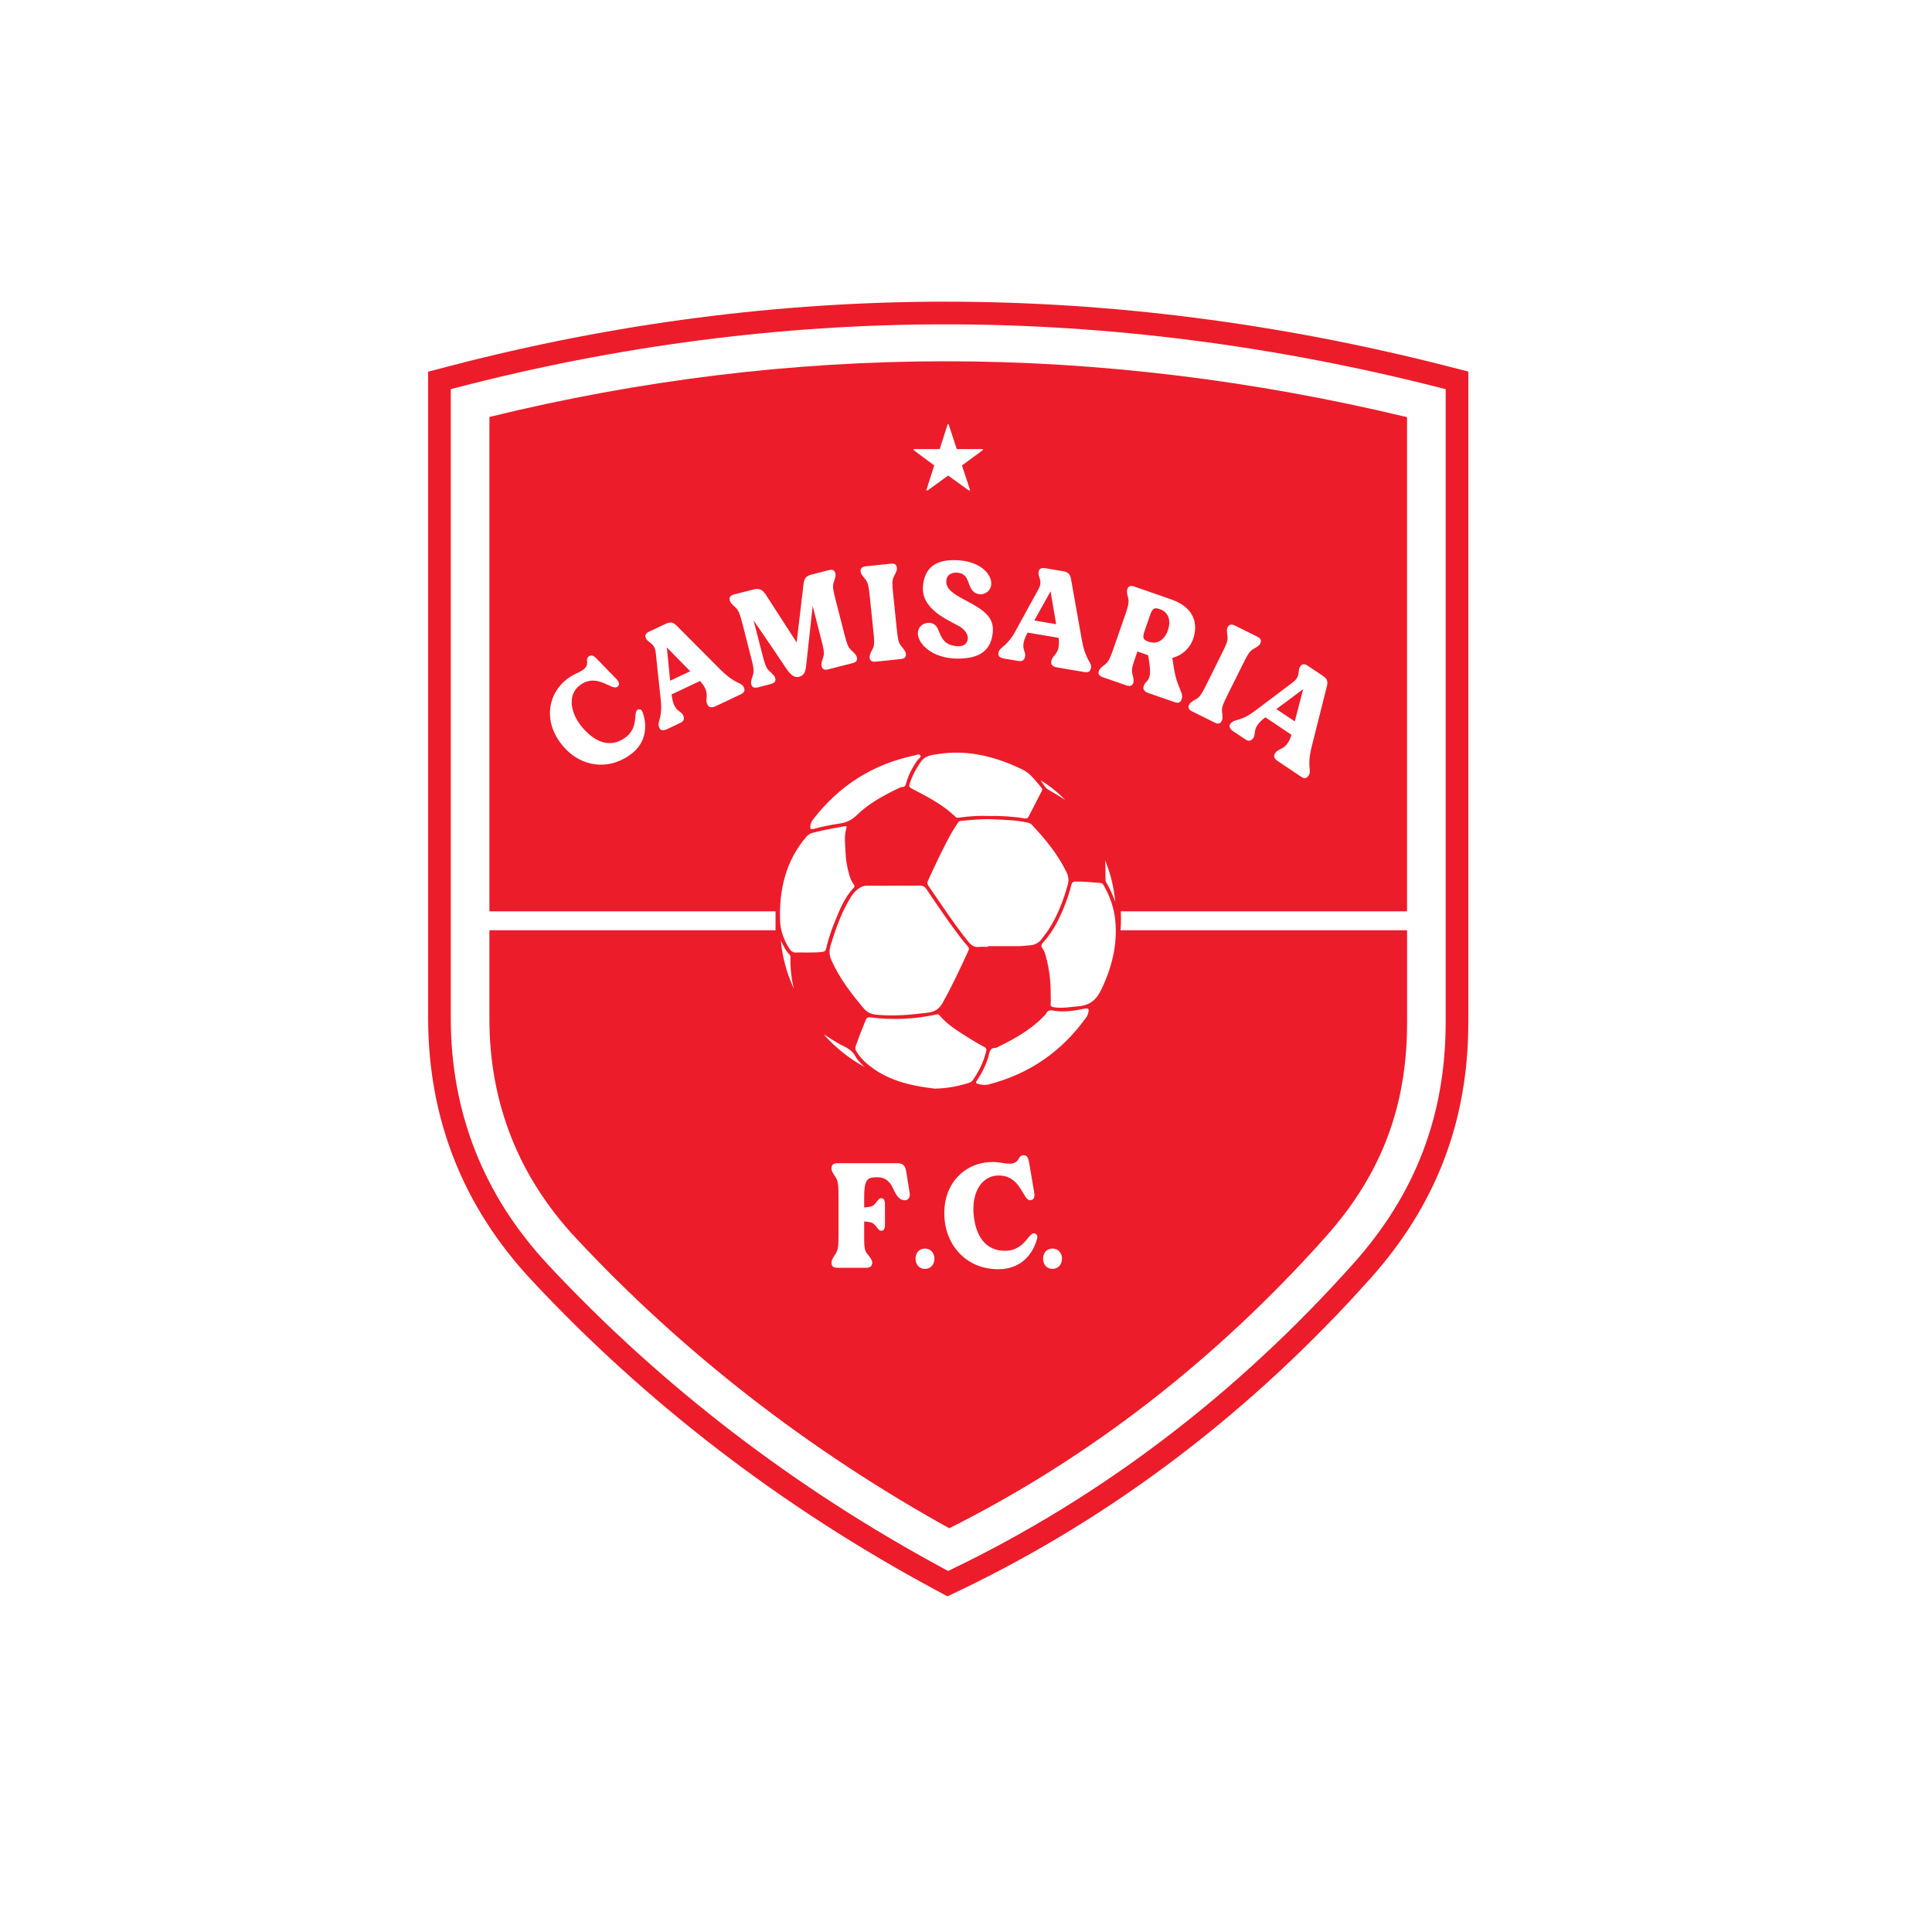 <?xml version="1.0" standalone="no"?><svg width="50" height="50" viewBox="0 0 50 50" fill="none" xmlns="http://www.w3.org/2000/svg">
<rect width="50" height="50" fill="white"/>
<g clip-path="url(#clip0_56_4469)">
<path d="M24.52 41.313L24.186 41.133C20.235 39.006 16.727 36.314 13.757 33.131C11.98 31.229 11.08 28.946 11.08 26.343V9.619L11.637 9.474C15.87 8.368 20.186 7.807 24.468 7.807C28.75 7.807 33.113 8.368 37.438 9.472L38 9.616V26.453C38 29.007 37.173 31.174 35.472 33.08C32.39 36.533 28.82 39.248 24.863 41.149L24.52 41.313ZM11.666 10.072V26.343C11.666 28.792 12.514 30.941 14.185 32.732C17.111 35.868 20.569 38.521 24.464 40.617L24.537 40.656L24.61 40.621C28.497 38.753 32.005 36.085 35.035 32.69C36.636 30.896 37.414 28.856 37.414 26.453V10.072L37.293 10.041C33.014 8.948 28.699 8.394 24.468 8.394C20.238 8.394 15.97 8.947 11.786 10.04L11.666 10.072Z" fill="#ED1C2A"/>
<path d="M36.414 23.585V10.796C32.423 9.837 28.407 9.35 24.467 9.35C20.527 9.35 16.567 9.834 12.666 10.791V23.585H36.415H36.414Z" fill="#ED1C2A"/>
<path d="M12.666 24.076V26.366C12.666 28.541 13.418 30.451 14.904 32.041C17.669 35.004 20.917 37.528 24.566 39.551C28.182 37.739 31.454 35.207 34.302 32.016C35.744 30.402 36.415 28.641 36.415 26.477V24.075H12.666V24.076Z" fill="#ED1C2A"/>
<path d="M28.96 23.815C28.96 21.374 26.982 19.396 24.541 19.396C22.1 19.396 20.123 21.375 20.123 23.815C20.123 26.255 22.1 28.233 24.541 28.233C26.982 28.233 28.96 26.255 28.96 23.815Z" fill="white"/>
<path d="M24.158 19.365H24.911C25.021 19.38 25.13 19.393 25.239 19.411C26.4 19.601 27.35 20.158 28.068 21.085C28.879 22.133 29.161 23.324 28.936 24.629C28.646 26.309 27.374 27.695 25.729 28.143C25.46 28.216 25.188 28.258 24.913 28.293H24.159C23.876 28.258 23.592 28.221 23.318 28.136C21.736 27.645 20.702 26.607 20.221 25.022C20.14 24.755 20.104 24.481 20.071 24.206V23.453C20.104 23.071 20.18 22.697 20.315 22.339C20.854 20.904 21.858 19.964 23.326 19.519C23.598 19.436 23.878 19.398 24.159 19.365H24.158ZM23.129 22.922C22.896 22.922 22.662 22.922 22.429 22.922C22.378 22.922 22.332 22.934 22.285 22.958C22.126 23.039 22.037 23.179 21.955 23.325C21.751 23.686 21.615 24.075 21.495 24.47C21.454 24.602 21.462 24.723 21.517 24.85C21.724 25.318 22.032 25.716 22.359 26.103C22.451 26.211 22.561 26.25 22.694 26.262C23.139 26.302 23.581 26.264 24.023 26.206C24.192 26.185 24.308 26.11 24.394 25.956C24.641 25.515 24.854 25.057 25.064 24.599C25.083 24.558 25.077 24.527 25.048 24.494C24.983 24.42 24.92 24.345 24.86 24.266C24.548 23.861 24.264 23.437 23.978 23.012C23.934 22.945 23.884 22.917 23.802 22.919C23.578 22.924 23.353 22.921 23.13 22.921L23.129 22.922ZM25.565 24.506V24.486C25.834 24.486 26.102 24.487 26.371 24.486C26.457 24.486 26.544 24.472 26.629 24.467C26.772 24.46 26.888 24.407 26.97 24.286C27.021 24.212 27.081 24.145 27.13 24.07C27.365 23.708 27.518 23.312 27.633 22.898C27.666 22.782 27.653 22.679 27.601 22.572C27.376 22.106 27.051 21.714 26.7 21.341C26.668 21.307 26.626 21.296 26.58 21.286C26.286 21.223 25.988 21.217 25.69 21.203C25.431 21.19 25.172 21.217 24.914 21.24C24.873 21.244 24.823 21.24 24.794 21.287C24.748 21.364 24.695 21.436 24.65 21.514C24.411 21.931 24.212 22.368 24.011 22.805C23.988 22.855 24.004 22.889 24.03 22.928C24.171 23.132 24.308 23.338 24.451 23.541C24.65 23.828 24.85 24.115 25.072 24.385C25.144 24.472 25.224 24.521 25.341 24.507C25.416 24.498 25.491 24.506 25.565 24.506ZM24.189 28.174C24.481 28.168 24.762 28.121 25.038 28.036C25.09 28.021 25.142 28.003 25.175 27.956C25.337 27.724 25.461 27.474 25.524 27.196C25.535 27.145 25.52 27.121 25.475 27.097C25.347 27.028 25.219 26.956 25.096 26.877C24.816 26.7 24.527 26.533 24.311 26.273C24.28 26.236 24.247 26.251 24.213 26.259C23.656 26.378 23.096 26.403 22.532 26.33C22.471 26.322 22.434 26.33 22.407 26.394C22.314 26.618 22.226 26.843 22.146 27.071C22.129 27.121 22.134 27.163 22.162 27.208C22.233 27.323 22.319 27.426 22.421 27.514C22.929 27.956 23.547 28.098 24.19 28.174H24.189ZM27.192 25.74C27.192 25.817 27.199 25.896 27.19 25.973C27.182 26.044 27.216 26.057 27.273 26.067C27.493 26.103 27.707 26.058 27.923 26.041C28.206 26.017 28.376 25.869 28.494 25.625C28.774 25.05 28.927 24.448 28.862 23.807C28.83 23.495 28.727 23.202 28.572 22.928C28.551 22.891 28.53 22.855 28.48 22.851C28.266 22.835 28.052 22.813 27.837 22.814C27.775 22.814 27.74 22.837 27.725 22.902C27.689 23.053 27.642 23.202 27.587 23.346C27.446 23.723 27.274 24.084 27.002 24.386C26.95 24.444 26.928 24.483 26.982 24.549C27.029 24.608 27.048 24.683 27.068 24.755C27.157 25.076 27.193 25.405 27.192 25.738V25.74ZM20.911 24.652C21.015 24.645 21.152 24.656 21.288 24.634C21.34 24.626 21.366 24.609 21.378 24.555C21.431 24.328 21.503 24.106 21.59 23.891C21.722 23.565 21.848 23.235 22.097 22.972C22.127 22.941 22.116 22.915 22.093 22.886C22.037 22.814 22.008 22.729 21.98 22.643C21.921 22.451 21.891 22.252 21.882 22.053C21.872 21.847 21.843 21.636 21.904 21.431C21.921 21.374 21.887 21.378 21.851 21.384C21.575 21.433 21.3 21.482 21.029 21.554C20.962 21.572 20.912 21.605 20.866 21.657C20.331 22.286 20.16 23.031 20.189 23.833C20.198 24.086 20.287 24.328 20.426 24.547C20.469 24.615 20.521 24.656 20.608 24.652C20.697 24.646 20.787 24.652 20.91 24.652H20.911ZM25.562 21.117C25.898 21.111 26.211 21.129 26.52 21.181C26.569 21.19 26.6 21.176 26.621 21.132C26.733 20.914 26.844 20.696 26.957 20.479C26.971 20.451 26.983 20.422 26.96 20.395C26.81 20.22 26.676 20.022 26.467 19.919C25.773 19.582 25.048 19.392 24.267 19.516C24.111 19.541 23.948 19.553 23.84 19.703C23.712 19.882 23.61 20.073 23.542 20.282C23.523 20.34 23.529 20.374 23.595 20.408C23.995 20.617 24.399 20.82 24.727 21.139C24.75 21.162 24.776 21.166 24.809 21.162C25.066 21.124 25.325 21.108 25.562 21.116V21.117ZM25.481 28.078C25.517 28.075 25.553 28.075 25.587 28.065C26.638 27.793 27.478 27.215 28.109 26.332C28.134 26.298 28.152 26.26 28.163 26.219C28.191 26.102 28.169 26.083 28.05 26.108C27.781 26.163 27.51 26.203 27.233 26.151C27.169 26.139 27.119 26.155 27.082 26.216C27.055 26.262 27.015 26.3 26.977 26.338C26.633 26.68 26.213 26.907 25.782 27.118C25.614 27.107 25.61 27.236 25.579 27.347C25.515 27.571 25.411 27.775 25.28 27.967C25.246 28.017 25.257 28.041 25.312 28.052C25.367 28.065 25.422 28.078 25.481 28.078ZM20.972 21.391C20.96 21.461 20.998 21.467 21.062 21.451C21.272 21.394 21.486 21.349 21.701 21.318C21.881 21.292 22.027 21.24 22.167 21.102C22.482 20.79 22.874 20.584 23.27 20.392C23.293 20.38 23.32 20.369 23.346 20.369C23.41 20.369 23.433 20.335 23.448 20.279C23.508 20.06 23.61 19.863 23.741 19.678C23.77 19.636 23.847 19.597 23.82 19.552C23.788 19.499 23.715 19.541 23.662 19.552C22.587 19.778 21.717 20.333 21.046 21.203C21.005 21.257 20.976 21.313 20.971 21.39L20.972 21.391ZM22.369 27.611C22.292 27.525 22.198 27.45 22.145 27.349C22.07 27.204 21.951 27.128 21.81 27.062C21.635 26.981 21.479 26.863 21.313 26.765C21.617 27.107 21.968 27.39 22.369 27.611ZM20.541 25.579C20.481 25.318 20.449 25.054 20.458 24.786C20.458 24.759 20.458 24.732 20.436 24.71C20.333 24.605 20.274 24.471 20.207 24.341C20.247 24.774 20.362 25.185 20.541 25.58V25.579ZM28.862 23.335C28.828 22.965 28.741 22.607 28.598 22.262C28.619 22.432 28.606 22.602 28.611 22.771C28.611 22.794 28.619 22.82 28.631 22.838C28.726 22.995 28.794 23.163 28.861 23.334L28.862 23.335ZM27.568 20.703C27.376 20.508 27.166 20.334 26.929 20.194C26.996 20.278 27.041 20.385 27.132 20.438C27.28 20.522 27.425 20.61 27.568 20.703Z" fill="#ED1C2A"/>
<path d="M16.66 18.527C16.714 18.718 16.782 19.21 16.288 19.549C15.683 19.966 15.032 19.796 14.642 19.388C13.966 18.683 14.172 17.765 14.933 17.421C15.343 17.238 15.123 17.11 15.221 17.003C15.299 16.923 15.37 16.969 15.473 17.079C15.583 17.193 15.851 17.468 15.959 17.58C16.034 17.661 16.041 17.734 15.971 17.778C15.831 17.866 15.496 17.46 15.088 17.681C14.687 17.898 14.721 18.391 15.048 18.798C15.351 19.167 15.732 19.368 16.126 19.127C16.609 18.834 16.326 18.343 16.555 18.358C16.613 18.361 16.634 18.433 16.66 18.527Z" fill="white"/>
<path d="M19.258 17.81C19.282 17.877 19.257 17.929 19.166 17.971C19.14 17.983 18.603 18.237 18.519 18.277C18.428 18.319 18.358 18.313 18.319 18.253C18.21 18.081 18.406 17.984 18.151 17.662L18.116 17.624L17.381 17.971C17.436 18.466 17.643 18.361 17.694 18.549C17.709 18.62 17.692 18.668 17.602 18.71C17.535 18.742 17.273 18.865 17.267 18.869C17.177 18.911 17.097 18.91 17.067 18.845C16.982 18.662 17.164 18.635 17.096 18.067C17.05 17.645 16.996 17.146 16.973 16.91C16.945 16.617 16.771 16.656 16.712 16.508C16.687 16.438 16.712 16.387 16.803 16.345C16.858 16.318 17.22 16.147 17.228 16.144C17.366 16.079 17.435 16.113 17.526 16.207C17.577 16.256 18.224 16.909 18.649 17.334C19.071 17.751 19.192 17.63 19.259 17.811L19.258 17.81ZM17.863 17.372L17.258 16.756L17.343 17.617L17.863 17.372Z" fill="white"/>
<path d="M22.019 16.818C22.132 16.921 22.165 16.96 22.178 17.023C22.19 17.097 22.154 17.138 22.061 17.163C22.055 17.164 21.442 17.321 21.436 17.322C21.343 17.347 21.291 17.327 21.266 17.257C21.247 17.195 21.258 17.145 21.307 17C21.341 16.901 21.315 16.787 21.253 16.546L21.032 15.683C20.971 16.226 20.897 16.908 20.882 17.054C20.852 17.318 20.856 17.47 20.677 17.516C20.534 17.553 20.426 17.42 20.322 17.262C20.262 17.172 19.852 16.56 19.503 16.057L19.729 16.936C19.791 17.177 19.826 17.288 19.904 17.359C20.017 17.462 20.053 17.5 20.066 17.562C20.078 17.636 20.043 17.678 19.946 17.703C19.941 17.704 19.624 17.785 19.619 17.788C19.522 17.812 19.471 17.792 19.446 17.722C19.427 17.661 19.438 17.61 19.487 17.466C19.521 17.366 19.499 17.251 19.436 17.01L19.217 16.151C19.155 15.913 19.12 15.802 19.042 15.728C18.929 15.626 18.896 15.589 18.884 15.527C18.872 15.453 18.906 15.407 19.004 15.382C19.01 15.381 19.36 15.291 19.492 15.258C19.623 15.224 19.72 15.239 19.817 15.387C19.933 15.566 20.617 16.627 20.617 16.627C20.617 16.627 20.762 15.386 20.791 15.151C20.811 14.982 20.836 14.912 21.005 14.869C21.011 14.867 21.439 14.757 21.446 14.756C21.54 14.731 21.592 14.756 21.616 14.825C21.635 14.886 21.625 14.933 21.574 15.078C21.541 15.181 21.567 15.295 21.628 15.533L21.848 16.392C21.91 16.631 21.942 16.744 22.019 16.816V16.818Z" fill="white"/>
<path d="M23.317 16.71C23.413 16.829 23.444 16.871 23.444 16.936C23.448 17.01 23.406 17.046 23.307 17.057C23.301 17.057 22.675 17.123 22.669 17.123C22.569 17.133 22.521 17.106 22.507 17.032C22.498 16.969 22.515 16.921 22.588 16.785C22.636 16.691 22.628 16.575 22.602 16.327L22.511 15.446C22.485 15.202 22.469 15.086 22.402 15C22.302 14.883 22.276 14.843 22.272 14.779C22.271 14.704 22.312 14.664 22.412 14.655C22.419 14.655 23.043 14.589 23.05 14.589C23.15 14.578 23.198 14.609 23.209 14.683C23.221 14.746 23.2 14.791 23.13 14.926C23.082 15.024 23.091 15.14 23.116 15.383L23.207 16.265C23.233 16.512 23.248 16.628 23.316 16.71H23.317Z" fill="white"/>
<path d="M25.687 16.413C25.621 16.905 25.257 17.051 24.752 17.044C23.975 17.031 23.587 16.468 23.823 16.209C23.935 16.087 24.184 16.07 24.273 16.278C24.349 16.449 24.402 16.691 24.747 16.721C24.873 16.734 25.015 16.711 25.043 16.552C25.068 16.414 24.963 16.292 24.836 16.214C24.529 16.036 23.808 15.765 23.89 15.128C23.957 14.583 24.359 14.469 24.82 14.501C25.558 14.555 25.807 15.087 25.565 15.307C25.44 15.415 25.24 15.412 25.133 15.236C25.039 15.083 25.056 14.831 24.756 14.819C24.586 14.817 24.474 14.911 24.491 15.081C24.507 15.245 24.645 15.356 24.974 15.529C25.501 15.803 25.747 15.992 25.688 16.413H25.687Z" fill="white"/>
<path d="M28.228 17.312C28.21 17.381 28.159 17.408 28.061 17.392C28.032 17.387 27.447 17.288 27.356 17.273C27.257 17.257 27.203 17.212 27.205 17.14C27.213 16.937 27.43 16.97 27.404 16.558L27.396 16.507L26.594 16.372C26.357 16.81 26.587 16.842 26.52 17.025C26.493 17.092 26.452 17.121 26.353 17.105C26.28 17.092 25.994 17.045 25.988 17.044C25.889 17.027 25.826 16.98 25.837 16.911C25.871 16.711 26.037 16.794 26.305 16.288C26.508 15.916 26.749 15.475 26.866 15.268C27.01 15.012 26.845 14.945 26.881 14.789C26.9 14.716 26.95 14.689 27.049 14.705C27.109 14.716 27.504 14.782 27.513 14.783C27.662 14.808 27.7 14.876 27.721 15.005C27.735 15.075 27.894 15.979 28 16.573C28.108 17.155 28.276 17.126 28.229 17.312H28.228ZM27.333 16.154L27.189 15.303L26.767 16.059L27.333 16.154Z" fill="white"/>
<path d="M30.572 18.119C30.543 18.184 30.491 18.204 30.397 18.171C30.37 18.161 29.806 17.965 29.721 17.936C29.627 17.903 29.578 17.848 29.594 17.779C29.638 17.566 29.834 17.698 29.736 17.097L29.713 16.957C29.566 16.906 29.53 16.893 29.436 16.86L29.395 16.978C29.313 17.213 29.278 17.323 29.303 17.427C29.34 17.575 29.349 17.627 29.323 17.686C29.296 17.751 29.242 17.77 29.148 17.737C29.142 17.735 28.74 17.595 28.543 17.527C28.448 17.494 28.417 17.446 28.434 17.376C28.452 17.315 28.488 17.279 28.61 17.186C28.693 17.121 28.738 17.013 28.82 16.778L29.111 15.94C29.192 15.709 29.224 15.596 29.199 15.49C29.162 15.342 29.155 15.294 29.179 15.235C29.21 15.167 29.264 15.148 29.358 15.181C29.362 15.181 30.095 15.438 30.315 15.514C30.906 15.72 31.014 16.144 30.878 16.535C30.792 16.783 30.588 16.964 30.338 17.027L30.386 17.321C30.466 17.818 30.658 17.945 30.573 18.118L30.572 18.119ZM30.225 16.308C30.317 16.044 30.228 15.839 30.024 15.769C30.021 15.769 29.994 15.758 29.991 15.757C29.852 15.708 29.813 15.778 29.755 15.945C29.728 16.023 29.659 16.224 29.631 16.303C29.574 16.468 29.559 16.549 29.699 16.597C29.702 16.597 29.726 16.607 29.733 16.609C29.937 16.681 30.134 16.576 30.227 16.308H30.225Z" fill="white"/>
<path d="M31.625 18.41C31.642 18.562 31.646 18.615 31.611 18.669C31.576 18.734 31.52 18.743 31.431 18.698C31.425 18.696 30.862 18.415 30.856 18.413C30.767 18.368 30.741 18.32 30.768 18.251C30.794 18.192 30.834 18.161 30.969 18.085C31.061 18.031 31.116 17.929 31.227 17.706L31.621 16.912C31.731 16.692 31.78 16.587 31.768 16.479C31.747 16.326 31.746 16.278 31.778 16.222C31.816 16.159 31.873 16.147 31.962 16.191C31.968 16.194 32.531 16.474 32.537 16.476C32.626 16.521 32.651 16.573 32.62 16.641C32.598 16.701 32.556 16.728 32.424 16.804C32.331 16.86 32.276 16.964 32.168 17.183L31.773 17.976C31.663 18.198 31.613 18.304 31.626 18.409L31.625 18.41Z" fill="white"/>
<path d="M33.849 20.093C33.805 20.149 33.747 20.153 33.665 20.097C33.64 20.08 33.148 19.751 33.07 19.698C32.987 19.643 32.956 19.58 32.987 19.515C33.078 19.333 33.262 19.452 33.408 19.066L33.422 19.016L32.747 18.563C32.351 18.865 32.547 18.989 32.412 19.128C32.359 19.178 32.31 19.189 32.227 19.133C32.166 19.092 31.923 18.931 31.919 18.928C31.835 18.872 31.797 18.803 31.835 18.744C31.948 18.576 32.066 18.718 32.517 18.368C32.855 18.112 33.256 17.809 33.446 17.668C33.683 17.494 33.56 17.365 33.658 17.237C33.705 17.178 33.761 17.174 33.845 17.23C33.895 17.264 34.228 17.486 34.236 17.492C34.362 17.576 34.369 17.653 34.335 17.779C34.318 17.85 34.092 18.74 33.946 19.324C33.805 19.899 33.971 19.942 33.851 20.092L33.849 20.093ZM33.509 18.67L33.726 17.835L33.032 18.352L33.509 18.67Z" fill="white"/>
<path d="M23.412 31.063C23.246 31.063 23.17 30.874 23.099 30.731C23.05 30.626 22.948 30.467 22.702 30.467H22.684C22.439 30.467 22.365 30.541 22.365 30.974V31.249C22.485 31.241 22.573 31.229 22.617 31.183C22.713 31.095 22.73 31.009 22.808 31.009C22.903 31.009 22.903 31.114 22.903 31.229V31.631C22.903 31.747 22.903 31.852 22.808 31.852C22.73 31.852 22.713 31.767 22.617 31.678C22.572 31.632 22.483 31.62 22.365 31.612V32.095C22.368 32.265 22.375 32.365 22.435 32.436C22.53 32.552 22.58 32.621 22.573 32.694C22.562 32.772 22.516 32.811 22.407 32.811H21.682C21.573 32.811 21.523 32.776 21.52 32.694C21.513 32.625 21.541 32.574 21.633 32.436C21.696 32.339 21.7 32.211 21.7 31.941V30.974C21.7 30.707 21.696 30.579 21.633 30.479C21.541 30.339 21.513 30.294 21.52 30.224C21.523 30.143 21.573 30.104 21.682 30.104H23.219C23.367 30.104 23.431 30.162 23.454 30.329C23.479 30.491 23.518 30.708 23.542 30.874C23.56 30.994 23.5 31.063 23.412 31.063Z" fill="white"/>
<path d="M24.183 32.574C24.183 32.728 24.083 32.839 23.937 32.839C23.791 32.839 23.695 32.728 23.695 32.574C23.695 32.42 23.793 32.313 23.937 32.313C24.082 32.313 24.183 32.424 24.183 32.574Z" fill="white"/>
<path d="M26.808 32.158C26.738 32.363 26.495 32.847 25.841 32.847C25.039 32.847 24.561 32.29 24.462 31.683C24.293 30.631 25.047 29.934 25.943 30.097C26.425 30.186 26.305 29.935 26.46 29.9C26.58 29.878 26.615 29.962 26.64 30.124C26.668 30.295 26.739 30.708 26.767 30.875C26.785 30.995 26.746 31.064 26.654 31.061C26.474 31.053 26.425 30.48 25.923 30.426C25.427 30.372 25.152 30.836 25.195 31.405C25.237 31.923 25.455 32.341 25.957 32.369C26.573 32.404 26.622 31.788 26.819 31.943C26.868 31.982 26.843 32.06 26.808 32.16V32.158Z" fill="white"/>
<path d="M27.484 32.574C27.484 32.728 27.384 32.839 27.238 32.839C27.092 32.839 26.995 32.728 26.995 32.574C26.995 32.42 27.092 32.313 27.238 32.313C27.384 32.313 27.484 32.424 27.484 32.574Z" fill="white"/>
<path d="M25.108 12.69L24.896 12.046L25.435 11.649V11.622H24.761L24.549 10.977H24.526L24.319 11.622H23.645V11.649L24.178 12.046L23.972 12.69H24.01L24.538 12.308L25.069 12.69H25.108Z" fill="white"/>
</g>
<defs>
<clipPath id="clip0_56_4469">
<rect width="26.92" height="33.505" fill="white" transform="translate(11.08 7.807)"/>
</clipPath>
</defs>
</svg>
